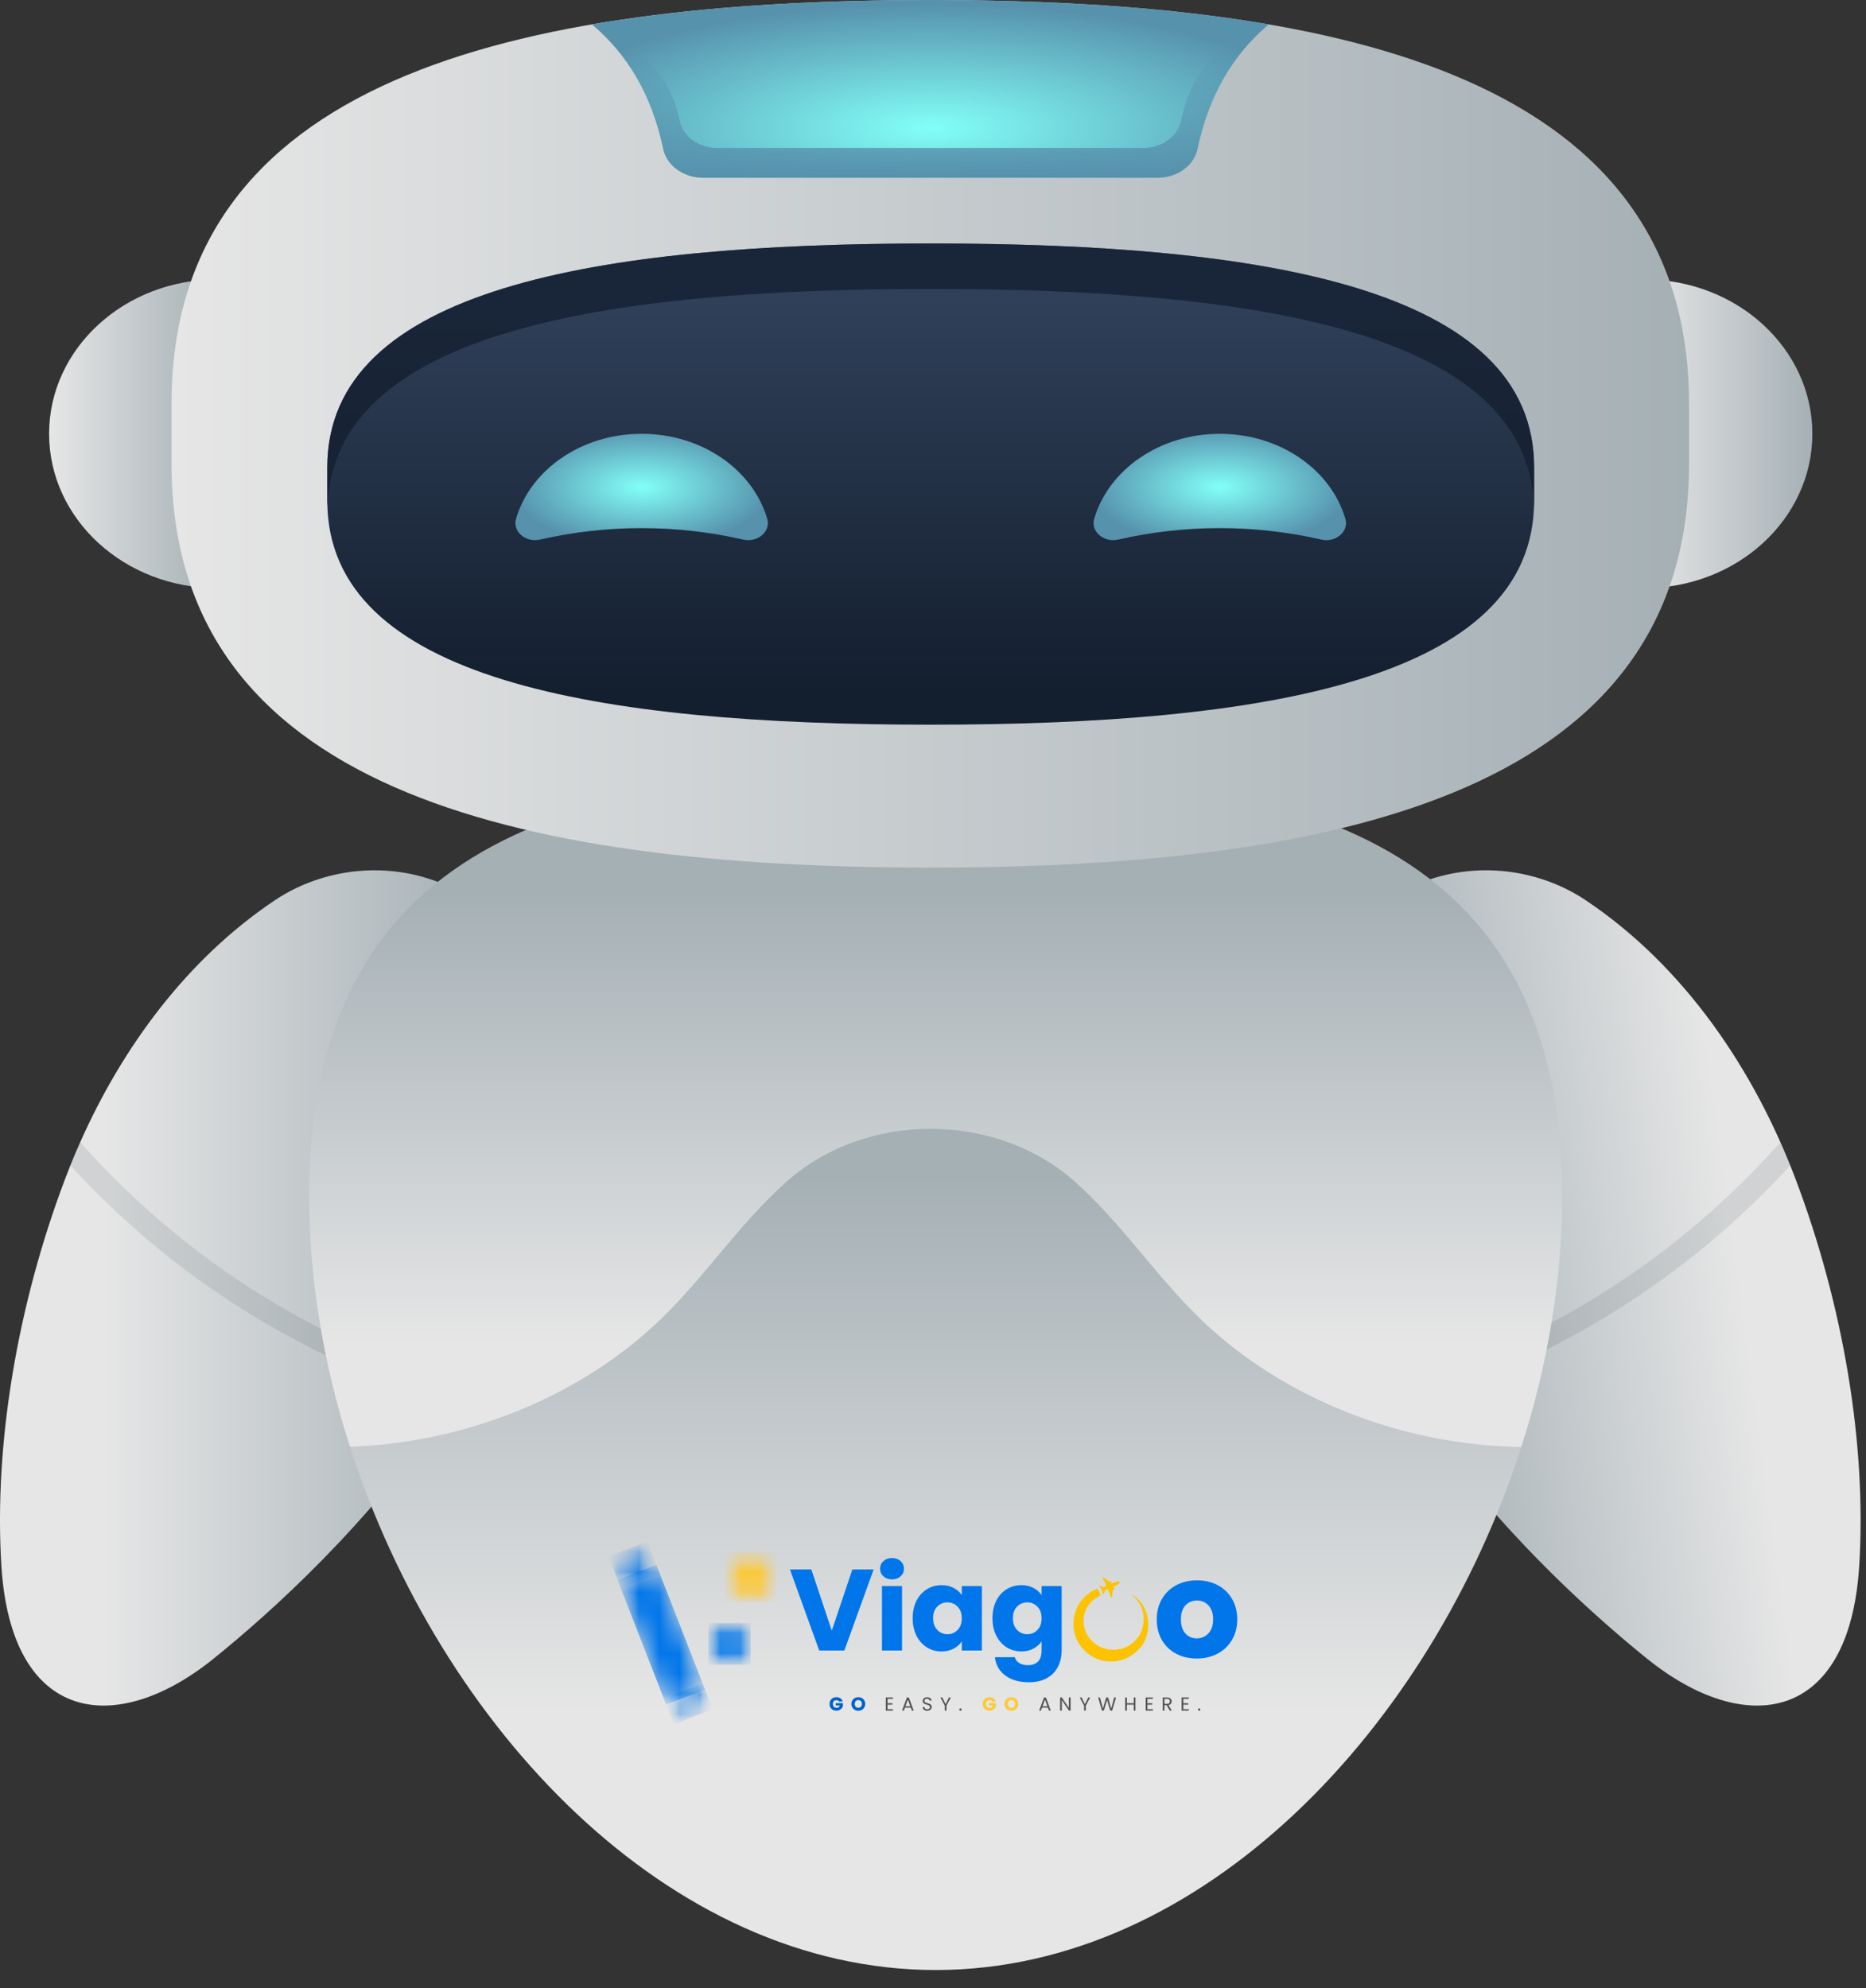 <svg width="92" height="98" viewBox="0 0 92 98" fill="none" xmlns="http://www.w3.org/2000/svg">
<rect x="0" y="0" width="92" height="98" fill="#333333" stroke="none"/>
<path d="M64.487 57.497C66.702 68.972 76.812 78.227 81.224 81.779C86.013 85.634 91.184 84.983 91.667 77.172C92.04 71.143 90.855 64.28 88.536 58.145C86.504 52.767 83.069 47.654 78.197 44.388C76.977 43.569 75.555 43.076 74.084 42.939C70.328 42.593 66.833 44.648 65.505 47.991C64.326 50.964 63.874 54.322 64.487 57.497Z" fill="url(#paint0_linear_1547_3357)"/>
<path d="M27.248 57.497C26.494 61.406 24.823 65.057 22.774 68.313C22.578 68.624 22.379 68.931 22.177 69.234C18.281 75.085 13.276 79.553 10.511 81.779C5.722 85.634 0.551 84.982 0.067 77.172C-0.305 71.143 0.88 64.28 3.198 58.145C3.285 57.914 3.375 57.683 3.468 57.453C3.622 57.069 3.784 56.686 3.954 56.306C6.037 51.618 9.225 47.28 13.537 44.388C14.757 43.569 16.179 43.076 17.65 42.939C21.407 42.593 24.901 44.648 26.228 47.991C27.409 50.964 27.861 54.322 27.248 57.497Z" fill="url(#paint1_linear_1547_3357)"/>
<path opacity="0.1" d="M22.772 68.313C22.577 68.624 22.378 68.93 22.175 69.234C14.793 66.905 8.532 62.964 3.468 57.452C3.622 57.069 3.783 56.685 3.953 56.306C6.765 59.463 9.975 62.122 13.532 64.237C16.363 65.92 19.453 67.282 22.772 68.313Z" fill="#131E2E"/>
<path opacity="0.1" d="M68.962 68.313C69.157 68.624 69.356 68.93 69.558 69.234C76.941 66.905 83.202 62.964 88.266 57.452C88.112 57.069 87.951 56.685 87.781 56.306C84.969 59.463 81.759 62.122 78.202 64.237C75.371 65.92 72.281 67.282 68.962 68.313Z" fill="#131E2E"/>
<path d="M77.019 58.98C77.019 63.078 76.306 67.281 75.005 71.33C59.608 83.12 35.502 82.705 17.253 71.318C15.954 67.273 15.243 63.074 15.243 58.98C15.243 40.926 29.072 37.963 46.131 37.963C63.189 37.963 77.019 40.926 77.019 58.98Z" fill="url(#paint2_linear_1547_3357)"/>
<path d="M75.006 71.329C70.575 85.114 59.319 97.112 46.133 97.112C32.943 97.112 21.683 85.107 17.255 71.317C17.927 71.292 18.6 71.241 19.268 71.161C24.334 70.557 29.128 68.351 32.561 65.045C34.789 62.9 36.443 60.331 38.764 58.264C38.783 58.246 38.802 58.23 38.821 58.213C42.709 54.788 49.064 54.788 52.952 58.213C52.971 58.23 52.99 58.246 53.009 58.264C55.33 60.331 56.984 62.9 59.212 65.045C62.645 68.352 67.439 70.557 72.505 71.161C73.335 71.26 74.17 71.316 75.006 71.329Z" fill="url(#paint3_linear_1547_3357)"/>
<g clip-path="url(#clip0_1547_3357)">
<mask id="mask0_1547_3357" style="mask-type:luminance" maskUnits="userSpaceOnUse" x="30" y="77" width="5" height="8">
<path d="M34.819 77.076H30.356V84.108H34.819V77.076Z" fill="white"/>
</mask>
<g mask="url(#mask0_1547_3357)">
<mask id="mask1_1547_3357" style="mask-type:luminance" maskUnits="userSpaceOnUse" x="30" y="77" width="5" height="8">
<path d="M32.364 77.146L30.44 77.87L32.839 84.017L34.763 83.293L32.364 77.146Z" fill="white"/>
</mask>
<g mask="url(#mask1_1547_3357)">
<path d="M30.44 77.87L32.364 77.146L34.764 83.295L32.84 84.019L30.44 77.87Z" fill="#0176EA"/>
</g>
</g>
<mask id="mask2_1547_3357" style="mask-type:luminance" maskUnits="userSpaceOnUse" x="34" y="80" width="4" height="3">
<path d="M37.01 80.013H34.925V82.062H37.01V80.013Z" fill="white"/>
</mask>
<g mask="url(#mask2_1547_3357)">
<mask id="mask3_1547_3357" style="mask-type:luminance" maskUnits="userSpaceOnUse" x="34" y="80" width="4" height="3">
<path d="M35.968 80.013C35.392 80.013 34.925 80.472 34.925 81.038C34.925 81.604 35.392 82.062 35.968 82.062C36.544 82.062 37.01 81.604 37.01 81.038C37.01 80.472 36.544 80.013 35.968 80.013Z" fill="white"/>
</mask>
<g mask="url(#mask3_1547_3357)">
<path d="M34.925 80.013H37.01V82.062H34.925V80.013Z" fill="#0176EA"/>
</g>
</g>
<mask id="mask4_1547_3357" style="mask-type:luminance" maskUnits="userSpaceOnUse" x="35" y="76" width="4" height="3">
<path d="M38.268 76.491H35.754V78.959H38.268V76.491Z" fill="white"/>
</mask>
<g mask="url(#mask4_1547_3357)">
<mask id="mask5_1547_3357" style="mask-type:luminance" maskUnits="userSpaceOnUse" x="35" y="76" width="4" height="3">
<path d="M37.01 76.491C36.316 76.491 35.754 77.044 35.754 77.725C35.754 78.407 36.316 78.959 37.01 78.959C37.704 78.959 38.267 78.407 38.267 77.725C38.267 77.043 37.704 76.491 37.01 76.491Z" fill="white"/>
</mask>
<g mask="url(#mask5_1547_3357)">
<path d="M35.754 76.491H38.268V78.959H35.754V76.491Z" fill="#FCC93A"/>
</g>
</g>
<mask id="mask6_1547_3357" style="mask-type:luminance" maskUnits="userSpaceOnUse" x="30" y="76" width="3" height="3">
<path d="M32.587 76.254H30.169V78.355H32.587V76.254Z" fill="white"/>
</mask>
<g mask="url(#mask6_1547_3357)">
<mask id="mask7_1547_3357" style="mask-type:luminance" maskUnits="userSpaceOnUse" x="29" y="76" width="4" height="3">
<path d="M31.918 76L30 76.718L30.603 78.273L32.521 77.556L31.918 76Z" fill="white"/>
</mask>
<g mask="url(#mask7_1547_3357)">
<mask id="mask8_1547_3357" style="mask-type:luminance" maskUnits="userSpaceOnUse" x="30" y="76" width="3" height="3">
<path d="M30.652 76.516C30.741 76.457 30.847 76.401 30.957 76.36C31.067 76.319 31.177 76.292 31.282 76.277C31.285 76.277 31.287 76.277 31.29 76.277C31.688 76.229 32.047 76.361 32.158 76.631L32.517 77.557L30.603 78.273L30.244 77.347C30.143 77.071 30.317 76.74 30.652 76.516Z" fill="white"/>
</mask>
<g mask="url(#mask8_1547_3357)">
<path d="M30 76.718L31.912 76.003L32.515 77.558L30.603 78.273L30 76.718Z" fill="#0176EA"/>
</g>
</g>
</g>
<mask id="mask9_1547_3357" style="mask-type:luminance" maskUnits="userSpaceOnUse" x="32" y="82" width="4" height="3">
<path d="M35.004 82.921H32.68V84.747H35.004V82.921Z" fill="white"/>
</mask>
<g mask="url(#mask9_1547_3357)">
<mask id="mask10_1547_3357" style="mask-type:luminance" maskUnits="userSpaceOnUse" x="32" y="82" width="4" height="3">
<path d="M34.639 82.986L32.72 83.737L33.233 85L35.151 84.249L34.639 82.986Z" fill="white"/>
</mask>
<g mask="url(#mask10_1547_3357)">
<mask id="mask11_1547_3357" style="mask-type:luminance" maskUnits="userSpaceOnUse" x="32" y="82" width="3" height="3">
<path d="M34.498 84.462C34.409 84.523 34.303 84.581 34.192 84.623C34.083 84.666 33.973 84.695 33.866 84.712C33.864 84.712 33.862 84.713 33.86 84.713C33.459 84.769 33.096 84.642 32.984 84.38L32.722 83.736L34.639 82.986L34.9 83.63C35.003 83.897 34.832 84.232 34.498 84.462Z" fill="white"/>
</mask>
<g mask="url(#mask11_1547_3357)">
<path d="M35.152 84.249L33.238 84.998L32.726 83.735L34.639 82.986L35.152 84.249Z" fill="#0176EA"/>
</g>
</g>
</g>
<path d="M54.098 78.314L54.092 78.32H54.079L54.073 78.326H54.066L54.06 78.333H54.054L54.047 78.339H54.034L54.028 78.345H54.022L54.015 78.351H54.009L54.003 78.357H53.997L53.99 78.364H53.984L53.978 78.37H53.971L53.965 78.376H53.959L53.953 78.382H53.946L53.94 78.388H53.934L53.928 78.394H53.921L53.915 78.4H53.909L53.903 78.407H53.896L53.883 78.42H53.877L53.87 78.426H53.864L53.858 78.432H53.852L53.838 78.445H53.832L53.826 78.451H53.819L53.806 78.464H53.8L53.787 78.477H53.78L53.774 78.483H53.768L53.755 78.496H53.748L53.735 78.509H53.729L53.709 78.529H53.703L53.684 78.548H53.677L53.658 78.567H53.651L53.632 78.586H53.626L53.593 78.618H53.587L53.534 78.67H53.528L53.43 78.766V78.772L53.377 78.823V78.829L53.352 78.855V78.861L53.325 78.888V78.894L53.306 78.913V78.919L53.286 78.938V78.944L53.273 78.957V78.963L53.26 78.977V78.983L53.24 79.002V79.008L53.227 79.021V79.027L53.221 79.033V79.04L53.207 79.052V79.059L53.201 79.065V79.071L53.188 79.084V79.09L53.181 79.096V79.103L53.168 79.115V79.122L53.162 79.128V79.134L53.156 79.14V79.146L53.149 79.153V79.159L53.143 79.165V79.171L53.137 79.177V79.183L53.13 79.189V79.196L53.124 79.202V79.208L53.118 79.214V79.22L53.112 79.227V79.233L53.105 79.239V79.245L53.099 79.251V79.257L53.093 79.263V79.27L53.087 79.276V79.289L53.08 79.295V79.301L53.074 79.307V79.313L53.068 79.32V79.333L53.062 79.339V79.345L53.055 79.351V79.364L53.049 79.37V79.376L53.043 79.383V79.396L53.036 79.402V79.415L53.03 79.421V79.434L53.024 79.44V79.453L53.018 79.459V79.472L53.011 79.478V79.492L53.005 79.498V79.517L52.999 79.523V79.536L52.992 79.542V79.561L52.986 79.567V79.587L52.98 79.593V79.612L52.974 79.618V79.644L52.967 79.65V79.676L52.961 79.682V79.708L52.955 79.714V79.746L52.949 79.752V79.791L52.942 79.797V79.842L52.936 79.848V79.913L52.93 79.919V80.201L52.936 80.207V80.271L52.942 80.277V80.322L52.949 80.328V80.361L52.955 80.367V80.399L52.961 80.405V80.437L52.967 80.444V80.463L52.974 80.469V80.488L52.98 80.494V80.513L52.986 80.519V80.539L52.992 80.545V80.564L52.999 80.57V80.582L53.005 80.589V80.608L53.011 80.614V80.627L53.018 80.633V80.646L53.024 80.652V80.665L53.03 80.672V80.685L53.036 80.691V80.697L53.043 80.703V80.716L53.049 80.722V80.735L53.055 80.741V80.748L53.062 80.754V80.76L53.068 80.766V80.779L53.074 80.785V80.791L53.08 80.798V80.804L53.087 80.81V80.823L53.093 80.829V80.835L53.099 80.841V80.848L53.105 80.854V80.86L53.112 80.866V80.872L53.118 80.878V80.885L53.124 80.891V80.897L53.13 80.903V80.909L53.137 80.915V80.921L53.143 80.928V80.934L53.156 80.947V80.953L53.163 80.959V80.965L53.169 80.972V80.978L53.182 80.991V80.997L53.188 81.003V81.009L53.202 81.022V81.028L53.208 81.034V81.041L53.221 81.054V81.06L53.234 81.073V81.079L53.248 81.092V81.098L53.261 81.111V81.117L53.274 81.13V81.137L53.294 81.156V81.162L53.313 81.181V81.187L53.34 81.213V81.219L53.366 81.245V81.251L53.405 81.289V81.296L53.556 81.443H53.562L53.608 81.489H53.614L53.641 81.514H53.647L53.674 81.54H53.68L53.7 81.559H53.706L53.719 81.572H53.725L53.745 81.591H53.751L53.764 81.604H53.771L53.784 81.617H53.79L53.803 81.63H53.81L53.816 81.637H53.822L53.836 81.65H53.842L53.848 81.656H53.854L53.868 81.669H53.874L53.88 81.675H53.886L53.893 81.681H53.899L53.912 81.694H53.919L53.925 81.7H53.931L53.937 81.706H53.944L53.95 81.713H53.956L53.962 81.719H53.969L53.975 81.725H53.981L53.987 81.731H53.994L54 81.737H54.013L54.02 81.743H54.026L54.032 81.75H54.038L54.045 81.756H54.051L54.057 81.762H54.071L54.077 81.768H54.083L54.089 81.774H54.103L54.109 81.78H54.115L54.121 81.787H54.135L54.141 81.793H54.154L54.16 81.799H54.167L54.173 81.805H54.186L54.193 81.811H54.206L54.212 81.817H54.225L54.232 81.823H54.245L54.251 81.83H54.271L54.277 81.836H54.29L54.297 81.842H54.316L54.322 81.848H54.342L54.348 81.854H54.368L54.374 81.861H54.4L54.407 81.867H54.433L54.439 81.873H54.472L54.478 81.879H54.511L54.517 81.885H54.563L54.57 81.891H54.628L54.635 81.897H54.929L54.935 81.891H54.994L55 81.885H55.039L55.045 81.879H55.078L55.084 81.873H55.117L55.123 81.867H55.143L55.149 81.861H55.176L55.182 81.854H55.202L55.208 81.848H55.227L55.234 81.842H55.253L55.26 81.836H55.272L55.278 81.83H55.298L55.304 81.823H55.317L55.324 81.817H55.337L55.343 81.811H55.356L55.363 81.805H55.376L55.382 81.799H55.389L55.395 81.793H55.408L55.414 81.787H55.428L55.434 81.78H55.44L55.446 81.774H55.46L55.466 81.768H55.472L55.478 81.762H55.492L55.498 81.756H55.504L55.511 81.75H55.522L55.529 81.743H55.535L55.541 81.737H55.547L55.554 81.731H55.567L55.573 81.725H55.58L55.586 81.719H55.592L55.598 81.713H55.605L55.611 81.706H55.617L55.623 81.7H55.63L55.643 81.687H55.649L55.656 81.681H55.662L55.668 81.675H55.674L55.681 81.669H55.687L55.7 81.656H55.706L55.713 81.65H55.719L55.732 81.637H55.739L55.752 81.624H55.758L55.764 81.617H55.771L55.784 81.604H55.79L55.803 81.591H55.81L55.829 81.572H55.836L55.849 81.559H55.855L55.874 81.54H55.881L55.907 81.514H55.913L55.946 81.483H55.952L55.991 81.444H55.997L56.135 81.309V81.303L56.174 81.265V81.258L56.206 81.226V81.22L56.226 81.201V81.226L56.245 81.207V81.2L56.265 81.181V81.175L56.278 81.162V81.156L56.291 81.143V81.137L56.305 81.124V81.117L56.318 81.104V81.098L56.331 81.085V81.079L56.338 81.073V81.067L56.351 81.054V81.048L56.357 81.041V81.035L56.37 81.022V81.016L56.377 81.01V81.004L56.383 80.998V80.991L56.389 80.985V80.979L56.395 80.973V80.967L56.409 80.954V80.948L56.415 80.941V80.935L56.421 80.929V80.917L56.428 80.911V80.905L56.434 80.899V80.886L56.44 80.88V80.874L56.446 80.867V80.861L56.453 80.855V80.849L56.459 80.843V80.837L56.465 80.831V80.817L56.471 80.811V80.805L56.478 80.799V80.786L56.484 80.78V80.774L56.49 80.767V80.754L56.497 80.748V80.742L56.503 80.736V80.719L56.509 80.713V80.7L56.515 80.694V80.68L56.522 80.674V80.661L56.528 80.655V80.642L56.534 80.636V80.623L56.541 80.617V80.598L56.547 80.591V80.578L56.553 80.572V80.553L56.559 80.547V80.528L56.566 80.522V80.496L56.572 80.489V80.463L56.578 80.457V80.431L56.584 80.425V80.393L56.591 80.387V80.355L56.597 80.348V80.303L56.603 80.297V80.239L56.609 80.233V79.957L56.603 79.951V79.887L56.597 79.88V79.835L56.591 79.829V79.797L56.584 79.791V79.759L56.578 79.752V79.726L56.572 79.72V79.694L56.566 79.688V79.669L56.559 79.663V79.644L56.553 79.637V79.616L56.547 79.61V79.591L56.541 79.585V79.566L56.534 79.559V79.546L56.528 79.54V79.527L56.522 79.521V79.507L56.515 79.5V79.487L56.509 79.481V79.468L56.503 79.462V79.449L56.497 79.443V79.437L56.49 79.431V79.418L56.484 79.411V79.404L56.478 79.398V79.385L56.471 79.379V79.372L56.465 79.366V79.36L56.459 79.354V79.341L56.453 79.335V79.329L56.446 79.323V79.315L56.44 79.309V79.302L56.434 79.296V79.29L56.428 79.284V79.278L56.421 79.272V79.266L56.415 79.259V79.253L56.409 79.247V79.241L56.402 79.235V79.228L56.396 79.222V79.212L56.383 79.199V79.193L56.377 79.187V79.181L56.37 79.174V79.168L56.357 79.155V79.149L56.344 79.136V79.13L56.338 79.124V79.118L56.324 79.105V79.098L56.311 79.085V79.079L56.298 79.066V79.06L56.278 79.041V79.035L56.265 79.022V79.016L56.239 78.99V78.983L56.219 78.964V78.958L56.193 78.932V78.926L56.147 78.881V78.874L56.036 78.766H56.03L55.984 78.721H55.978L55.951 78.695H55.945L55.919 78.669H55.912L55.893 78.65H55.886L55.88 78.644H55.861V78.65L55.854 78.656V78.669L55.881 78.695H55.887L55.978 78.785V78.791L56.025 78.836V78.842L56.051 78.868V78.874L56.078 78.9V78.907L56.097 78.926V78.932L56.11 78.945V78.951L56.13 78.97V78.977L56.143 78.99V78.996L56.156 79.009V79.015L56.163 79.021V79.027L56.176 79.04V79.046L56.182 79.052V79.058L56.195 79.071V79.077L56.202 79.083V79.09L56.208 79.096V79.102L56.214 79.108V79.114L56.22 79.12V79.126L56.234 79.139V79.146L56.24 79.152V79.158L56.246 79.164V79.177L56.252 79.183V79.189L56.259 79.196V79.202L56.265 79.208V79.214L56.271 79.22V79.233L56.278 79.24V79.246L56.284 79.252V79.265L56.29 79.271V79.277L56.296 79.283V79.296L56.303 79.302V79.316L56.309 79.322V79.335L56.315 79.341V79.353L56.322 79.359V79.372L56.328 79.379V79.398L56.334 79.404V79.423L56.34 79.429V79.448L56.347 79.454V79.474L56.353 79.48V79.506L56.359 79.512V79.538L56.365 79.544V79.576L56.372 79.583V79.628L56.378 79.634V79.692L56.384 79.698V79.922L56.378 79.928V79.992L56.372 79.998V80.037L56.365 80.043V80.081L56.359 80.087V80.113L56.353 80.12V80.146L56.347 80.152V80.171L56.34 80.177V80.196L56.334 80.202V80.222L56.328 80.228V80.247L56.322 80.253V80.266L56.315 80.272V80.285L56.309 80.291V80.315L56.303 80.321V80.334L56.296 80.34V80.353L56.29 80.359V80.372L56.284 80.378V80.385L56.278 80.391V80.404L56.271 80.41V80.416L56.265 80.422V80.428L56.259 80.435V80.448L56.252 80.454V80.46L56.246 80.466V80.472L56.24 80.478V80.485L56.234 80.491V80.497L56.227 80.503V80.509V80.52V80.526L56.221 80.532V80.539L56.215 80.545V80.551L56.209 80.557V80.563L56.195 80.576V80.582L56.189 80.589V80.595L56.176 80.607V80.613L56.169 80.62V80.626L56.156 80.639V80.645L56.143 80.658V80.664L56.13 80.677V80.683L56.117 80.696V80.702L56.097 80.722V80.728L56.078 80.747V80.753L56.051 80.779V80.785L56.012 80.824V80.83L55.895 80.945H55.889L55.849 80.983H55.843L55.817 81.009H55.81L55.784 81.035H55.778L55.764 81.048H55.758L55.739 81.067H55.732L55.719 81.08H55.713L55.7 81.093H55.693L55.68 81.106H55.674L55.667 81.113H55.661L55.648 81.126H55.642L55.635 81.132H55.629L55.623 81.138H55.617L55.603 81.151H55.597L55.591 81.157H55.584L55.578 81.163H55.572L55.566 81.169H55.559L55.553 81.176H55.547L55.541 81.182H55.534L55.522 81.193H55.516L55.51 81.2H55.504L55.497 81.206H55.484L55.478 81.212H55.471L55.465 81.218H55.459L55.453 81.224H55.439L55.433 81.23H55.42L55.414 81.237H55.407L55.401 81.243H55.388L55.382 81.249H55.368L55.362 81.255H55.349L55.343 81.261H55.329L55.323 81.267H55.303L55.297 81.274H55.284L55.278 81.28H55.258L55.252 81.286H55.232L55.226 81.292H55.2L55.193 81.298H55.167L55.16 81.304H55.128L55.121 81.311H55.082L55.076 81.317H55.017L55.011 81.323H54.776L54.77 81.317H54.718L54.711 81.311H54.672L54.666 81.304H54.634L54.628 81.298H54.601L54.595 81.292H54.568L54.562 81.286H54.543L54.536 81.28H54.517L54.511 81.274H54.491L54.485 81.267H54.471L54.465 81.261H54.446L54.439 81.255H54.426L54.42 81.249H54.407L54.4 81.243H54.394L54.388 81.237H54.375L54.368 81.23H54.355L54.349 81.224H54.343L54.336 81.218H54.323L54.317 81.212H54.31L54.304 81.206H54.298L54.292 81.2H54.278L54.272 81.193H54.266L54.26 81.187H54.253L54.247 81.181H54.241L54.234 81.175H54.228L54.222 81.169H54.216L54.209 81.163H54.203L54.197 81.156H54.191L54.184 81.15H54.178L54.165 81.137H54.158L54.152 81.131H54.146L54.133 81.118H54.126L54.12 81.112H54.114L54.1 81.099H54.094L54.081 81.086H54.075L54.062 81.073H54.055L54.042 81.06H54.036L54.016 81.041H54.01L53.99 81.022H53.984L53.958 80.996H53.951L53.912 80.957H53.906L53.775 80.829V80.822L53.736 80.783V80.777L53.709 80.751V80.745L53.69 80.726V80.719L53.677 80.706V80.7L53.664 80.687V80.68L53.651 80.668V80.661L53.638 80.648V80.642L53.624 80.629V80.623L53.618 80.617V80.611L53.605 80.598V80.592L53.598 80.586V80.58L53.592 80.574V80.567L53.579 80.554V80.548L53.573 80.542V80.536L53.566 80.53V80.52L53.56 80.514V80.508L53.554 80.502V80.496L53.547 80.489V80.476L53.541 80.47V80.464L53.535 80.458V80.452L53.529 80.446V80.433L53.522 80.426V80.418L53.516 80.411V80.405L53.51 80.399V80.386L53.504 80.38V80.367L53.497 80.361V80.348L53.491 80.341V80.328L53.485 80.322V80.309L53.478 80.303V80.29L53.472 80.284V80.265L53.466 80.259V80.239L53.46 80.233V80.214L53.453 80.208V80.182L53.447 80.176V80.15L53.441 80.144V80.111L53.435 80.105V80.067L53.428 80.061V80.003L53.422 79.997V79.815L53.428 79.809V79.744L53.435 79.738V79.7L53.441 79.694V79.661L53.447 79.655V79.629L53.453 79.623V79.604L53.46 79.598V79.579L53.466 79.572V79.553L53.472 79.547V79.528L53.478 79.522V79.507L53.485 79.5V79.487L53.491 79.481V79.468L53.497 79.462V79.449L53.504 79.443V79.43L53.51 79.424V79.418L53.516 79.411V79.398L53.522 79.392V79.386L53.529 79.38V79.367L53.535 79.361V79.355L53.541 79.348V79.342L53.547 79.336V79.33L53.554 79.324V79.315L53.56 79.309V79.302L53.566 79.296V79.29L53.573 79.284V79.278L53.579 79.272V79.266L53.585 79.259V79.253L53.592 79.247V79.241L53.598 79.235V79.228L53.611 79.216V79.205L53.617 79.199V79.193L53.63 79.18V79.174L53.644 79.161V79.155L53.657 79.141V79.135L53.67 79.122V79.116L53.69 79.097V79.091L53.709 79.072V79.066L53.736 79.04V79.033L53.782 78.988V78.982L53.867 78.898H53.873L53.919 78.853H53.925L53.945 78.834H53.951L53.978 78.808H53.984L53.997 78.795H54.004L54.016 78.782H54.022L54.036 78.769H54.042L54.055 78.756H54.062L54.075 78.743H54.081L54.087 78.737H54.093L54.107 78.724H54.113L54.119 78.718H54.126L54.132 78.711H54.138L54.144 78.705H54.151L54.157 78.699H54.163L54.169 78.693H54.176L54.182 78.687H54.188L54.195 78.681H54.201L54.207 78.674H54.214L54.22 78.668H54.226L54.232 78.662H54.246L54.252 78.656H54.258L54.264 78.65H54.271L54.264 78.644V78.631L54.258 78.624V78.611L54.243 78.603V78.59L54.236 78.583V78.57L54.23 78.564V78.558L54.224 78.552V78.539L54.218 78.533V78.526L54.211 78.52V78.514L54.205 78.508V78.495L54.199 78.489V78.483L54.193 78.477V78.47L54.186 78.464V78.458L54.18 78.452V78.439L54.174 78.433V78.427L54.167 78.42V78.414L54.161 78.408V78.402L54.148 78.389V78.383L54.142 78.376V78.37L54.135 78.364V78.358L54.129 78.352V78.346L54.116 78.333V78.326L54.11 78.32H54.098V78.314Z" fill="#FDC300"/>
<path d="M54.386 77.762L54.379 77.768H54.373L54.367 77.775V77.781L54.361 77.787V77.813L54.374 77.826V77.832L54.38 77.838V77.844L54.386 77.851V77.857L54.4 77.87V77.876L54.406 77.882V77.888L54.412 77.894V77.901L54.425 77.914V77.92L54.432 77.926V77.932L54.438 77.938V77.944L54.451 77.957V77.964L54.458 77.97V77.976L54.464 77.982V77.988L54.47 77.994V78.001L54.483 78.014V78.02L54.49 78.026V78.032L54.496 78.038V78.044L54.509 78.057V78.064L54.515 78.07L54.496 78.089V78.095L54.49 78.101V78.107L54.503 78.12H54.549L54.555 78.127V78.133L54.561 78.139V78.145L54.568 78.151L54.548 78.17H54.542L54.536 78.177H54.529L54.523 78.183H54.517L54.511 78.189H54.504L54.498 78.195H54.492L54.485 78.201H54.479L54.466 78.214H54.46L54.453 78.22H54.447L54.441 78.227H54.434L54.428 78.233H54.422L54.416 78.239H54.409L54.403 78.233H54.397L54.391 78.227H54.377L54.371 78.22H54.365L54.358 78.214H54.345L54.339 78.208H54.333L54.326 78.202H54.314L54.308 78.196H54.301L54.295 78.19H54.282L54.276 78.183H54.223L54.21 78.196V78.203L54.216 78.209V78.215L54.23 78.228V78.234L54.243 78.247V78.253L54.249 78.259V78.266L54.262 78.279V78.285L54.269 78.291V78.297L54.282 78.31V78.316L54.295 78.329V78.335L54.301 78.342V78.348L54.315 78.361V78.367L54.327 78.38V78.386L54.333 78.392V78.405L54.34 78.411V78.443L54.346 78.449V78.475L54.352 78.481V78.507L54.358 78.513V78.526L54.365 78.533V78.546L54.371 78.552V78.558L54.377 78.564V78.57H54.384L54.39 78.576H54.403L54.423 78.557V78.551L54.429 78.545V78.539L54.435 78.533V78.52L54.441 78.513V78.501L54.448 78.494V78.481L54.454 78.475V78.462L54.46 78.456V78.443L54.467 78.437V78.424L54.473 78.418V78.398L54.486 78.386H54.492L54.499 78.38H54.505L54.511 78.374H54.525L54.531 78.368H54.537L54.543 78.362H54.556L54.563 78.355H54.569L54.575 78.349H54.589L54.595 78.343H54.601L54.607 78.337H54.621L54.627 78.331H54.633L54.639 78.325H54.646L54.659 78.338V78.357L54.665 78.363V78.382L54.652 78.395H54.646L54.62 78.42V78.433L54.633 78.446H54.665L54.672 78.44H54.678L54.684 78.446V78.453L54.69 78.459V78.478L54.697 78.484V78.497L54.703 78.503V78.522L54.709 78.529V78.548L54.715 78.554V78.567L54.722 78.573V78.603L54.728 78.609V78.628L54.734 78.634V78.653L54.741 78.659V78.672L54.747 78.679V78.698L54.753 78.704V78.723L54.76 78.729V78.735L54.766 78.742H54.805L54.811 78.735H54.817L54.831 78.722V78.678L54.837 78.672V78.626L54.843 78.62V78.575L54.849 78.569V78.524L54.856 78.518V78.472L54.862 78.466V78.421L54.868 78.415V78.377L54.888 78.357H54.901L54.907 78.351H54.914L54.92 78.345H54.926L54.952 78.319V78.313L54.958 78.307V78.301L54.952 78.295V78.289H54.946L54.939 78.283H54.9L54.894 78.289H54.888L54.882 78.283V78.27L54.888 78.264V78.231L54.901 78.218H54.907L54.92 78.205H54.927L54.933 78.199H54.939L54.946 78.193H54.952L54.958 78.187H54.965L54.978 78.174H54.984L54.99 78.168H54.997L55.003 78.162H55.009L55.015 78.155H55.022L55.028 78.149H55.034L55.047 78.136H55.054L55.06 78.13H55.066L55.073 78.124H55.079L55.085 78.118H55.091L55.098 78.112H55.104L55.117 78.099H55.123L55.143 78.08H55.149L55.195 78.035V78.029L55.202 78.022V78.016L55.208 78.01V77.984L55.202 77.978V77.972L55.195 77.966H55.189L55.183 77.96H55.176L55.17 77.953H55.105L55.098 77.96H55.072L55.066 77.966H55.052L55.046 77.972H55.04L55.033 77.978H55.02L55.014 77.984H55.001L54.995 77.99H54.988L54.982 77.996H54.969L54.962 78.003H54.956L54.95 78.009H54.937L54.93 78.015H54.924L54.918 78.021H54.904L54.898 78.027H54.892L54.886 78.033H54.879L54.873 78.04H54.86L54.854 78.046H54.847L54.841 78.052H54.828L54.822 78.058H54.815L54.809 78.064H54.803L54.764 78.026L54.77 78.02H54.776L54.782 78.014H54.789L54.802 78.001V77.993L54.808 77.987L54.802 77.981V77.968L54.796 77.962V77.955L54.789 77.949H54.783L54.777 77.943H54.75L54.744 77.949H54.738L54.732 77.955H54.725L54.719 77.962H54.713L54.7 77.975H54.693L54.667 77.948H54.66L54.641 77.929H54.635L54.609 77.903H54.603L54.576 77.877H54.57L54.543 77.851H54.537L54.511 77.825H54.504L54.485 77.806H54.478L54.452 77.781H54.446L54.432 77.768H54.426L54.42 77.761H54.386V77.762Z" fill="#FDC300"/>
<path d="M41.368 83.877C41.356 83.855 41.339 83.839 41.317 83.827C41.294 83.816 41.268 83.81 41.236 83.81C41.184 83.81 41.142 83.827 41.11 83.861C41.079 83.895 41.063 83.939 41.063 83.996C41.063 84.057 41.08 84.104 41.113 84.138C41.146 84.172 41.191 84.188 41.25 84.188C41.289 84.188 41.323 84.178 41.35 84.158C41.378 84.138 41.398 84.109 41.411 84.072H41.206V83.955H41.558V84.103C41.546 84.142 41.526 84.179 41.497 84.213C41.468 84.248 41.432 84.276 41.388 84.296C41.343 84.317 41.294 84.328 41.238 84.328C41.172 84.328 41.113 84.314 41.062 84.287C41.011 84.258 40.971 84.219 40.941 84.168C40.913 84.118 40.9 84.061 40.9 83.996C40.9 83.932 40.914 83.875 40.941 83.824C40.971 83.773 41.01 83.734 41.061 83.706C41.112 83.677 41.17 83.663 41.236 83.663C41.316 83.663 41.382 83.683 41.437 83.72C41.492 83.759 41.529 83.811 41.546 83.877H41.368Z" fill="#0062C9"/>
<path d="M42.318 84.331C42.255 84.331 42.197 84.316 42.145 84.288C42.093 84.259 42.052 84.22 42.022 84.168C41.992 84.117 41.976 84.059 41.976 83.996C41.976 83.932 41.991 83.875 42.022 83.824C42.052 83.773 42.093 83.733 42.145 83.705C42.197 83.676 42.255 83.662 42.318 83.662C42.38 83.662 42.437 83.677 42.49 83.705C42.542 83.733 42.583 83.773 42.613 83.824C42.643 83.875 42.658 83.932 42.658 83.996C42.658 84.059 42.643 84.117 42.612 84.168C42.582 84.22 42.541 84.259 42.488 84.288C42.437 84.316 42.38 84.331 42.318 84.331ZM42.318 84.185C42.371 84.185 42.414 84.168 42.446 84.134C42.478 84.099 42.494 84.052 42.494 83.996C42.494 83.938 42.478 83.891 42.446 83.857C42.413 83.823 42.371 83.806 42.318 83.806C42.264 83.806 42.22 83.823 42.189 83.857C42.158 83.891 42.142 83.938 42.142 83.996C42.142 84.052 42.158 84.099 42.189 84.134C42.221 84.168 42.264 84.185 42.318 84.185Z" fill="#0062C9"/>
<path d="M43.76 83.744V83.961H44V84.031H43.76V84.254H44.028V84.324H43.673V83.674H44.028V83.744H43.76Z" fill="#545454"/>
<path d="M44.904 84.179H44.617L44.563 84.323H44.473L44.712 83.678H44.811L45.049 84.323H44.958L44.904 84.179ZM44.88 84.111L44.761 83.783L44.641 84.111H44.88Z" fill="#545454"/>
<path d="M45.716 84.331C45.673 84.331 45.633 84.323 45.598 84.308C45.564 84.293 45.538 84.272 45.518 84.245C45.499 84.218 45.488 84.186 45.487 84.15H45.579C45.582 84.181 45.596 84.207 45.618 84.227C45.64 84.247 45.672 84.257 45.716 84.257C45.757 84.257 45.789 84.247 45.813 84.227C45.837 84.207 45.849 84.181 45.849 84.15C45.849 84.126 45.843 84.106 45.828 84.09C45.814 84.074 45.797 84.062 45.776 84.055C45.755 84.046 45.727 84.037 45.691 84.027C45.648 84.017 45.613 84.006 45.587 83.994C45.56 83.983 45.538 83.966 45.52 83.942C45.501 83.918 45.492 83.886 45.492 83.846C45.492 83.809 45.501 83.778 45.52 83.751C45.538 83.724 45.564 83.703 45.596 83.688C45.629 83.673 45.667 83.665 45.709 83.665C45.771 83.665 45.822 83.681 45.862 83.711C45.902 83.742 45.924 83.782 45.929 83.831H45.835C45.832 83.807 45.818 83.785 45.794 83.767C45.771 83.748 45.741 83.738 45.703 83.738C45.666 83.738 45.636 83.748 45.613 83.766C45.591 83.784 45.58 83.809 45.58 83.842C45.58 83.865 45.586 83.884 45.6 83.899C45.613 83.914 45.63 83.926 45.651 83.933C45.671 83.941 45.699 83.95 45.735 83.959C45.778 83.972 45.813 83.983 45.84 83.995C45.866 84.007 45.889 84.024 45.908 84.048C45.928 84.072 45.937 84.104 45.937 84.145C45.937 84.176 45.929 84.207 45.911 84.235C45.893 84.263 45.868 84.285 45.834 84.303C45.801 84.322 45.762 84.331 45.716 84.331Z" fill="#545454"/>
<path d="M46.88 83.676L46.665 84.08V84.324H46.58V84.08L46.363 83.676H46.459L46.622 84.004L46.786 83.676H46.88Z" fill="#545454"/>
<path d="M47.354 84.329C47.337 84.329 47.323 84.324 47.312 84.312C47.301 84.3 47.296 84.287 47.296 84.271C47.296 84.256 47.301 84.242 47.312 84.231C47.324 84.22 47.337 84.214 47.354 84.214C47.369 84.214 47.382 84.22 47.393 84.231C47.405 84.243 47.41 84.256 47.41 84.271C47.41 84.287 47.405 84.301 47.393 84.312C47.382 84.324 47.369 84.329 47.354 84.329Z" fill="#545454"/>
<path d="M48.916 83.877C48.904 83.855 48.887 83.839 48.865 83.827C48.842 83.816 48.816 83.81 48.785 83.81C48.732 83.81 48.69 83.827 48.658 83.861C48.627 83.895 48.612 83.939 48.612 83.996C48.612 84.057 48.628 84.104 48.661 84.138C48.694 84.172 48.739 84.188 48.798 84.188C48.838 84.188 48.871 84.178 48.898 84.158C48.926 84.138 48.946 84.109 48.96 84.072H48.755V83.955H49.106V84.103C49.094 84.142 49.074 84.179 49.045 84.213C49.016 84.248 48.98 84.276 48.936 84.296C48.891 84.317 48.842 84.328 48.786 84.328C48.72 84.328 48.661 84.314 48.61 84.287C48.559 84.258 48.519 84.219 48.49 84.168C48.461 84.118 48.448 84.061 48.448 83.996C48.448 83.932 48.462 83.875 48.49 83.824C48.519 83.773 48.558 83.734 48.609 83.706C48.66 83.677 48.718 83.663 48.785 83.663C48.864 83.663 48.93 83.683 48.985 83.72C49.041 83.759 49.077 83.811 49.094 83.877H48.916Z" fill="#FCCA39"/>
<path d="M49.866 84.331C49.803 84.331 49.745 84.316 49.693 84.288C49.642 84.259 49.6 84.22 49.57 84.168C49.54 84.117 49.524 84.059 49.524 83.996C49.524 83.932 49.539 83.875 49.57 83.824C49.6 83.773 49.642 83.733 49.693 83.705C49.745 83.676 49.803 83.662 49.866 83.662C49.928 83.662 49.985 83.677 50.038 83.705C50.09 83.733 50.131 83.773 50.161 83.824C50.191 83.875 50.206 83.932 50.206 83.996C50.206 84.059 50.191 84.117 50.16 84.168C50.13 84.22 50.089 84.259 50.036 84.288C49.985 84.316 49.928 84.331 49.866 84.331ZM49.866 84.185C49.919 84.185 49.962 84.168 49.994 84.134C50.026 84.099 50.042 84.052 50.042 83.996C50.042 83.938 50.026 83.891 49.994 83.857C49.962 83.823 49.919 83.806 49.866 83.806C49.812 83.806 49.769 83.823 49.737 83.857C49.706 83.891 49.69 83.938 49.69 83.996C49.69 84.052 49.706 84.099 49.737 84.134C49.769 84.168 49.812 84.185 49.866 84.185Z" fill="#FCCA39"/>
<path d="M51.663 84.179H51.376L51.322 84.323H51.232L51.471 83.678H51.57L51.808 84.323H51.717L51.663 84.179ZM51.639 84.111L51.52 83.783L51.401 84.111H51.639Z" fill="#545454"/>
<path d="M52.785 84.324H52.699L52.353 83.807V84.324H52.266V83.674H52.353L52.699 84.189V83.674H52.785V84.324Z" fill="#545454"/>
<path d="M53.749 83.676L53.535 84.08V84.324H53.448V84.08L53.232 83.676H53.328L53.491 84.004L53.654 83.676H53.749Z" fill="#545454"/>
<path d="M55.025 83.676L54.834 84.324H54.736L54.584 83.802L54.424 84.324L54.328 84.325L54.143 83.676H54.234L54.378 84.225L54.538 83.676H54.634L54.787 84.224L54.93 83.676H55.025Z" fill="#545454"/>
<path d="M55.983 83.676V84.324H55.897V84.03H55.562V84.324H55.475V83.676H55.562V83.96H55.897V83.676H55.983Z" fill="#545454"/>
<path d="M56.572 83.744V83.961H56.812V84.031H56.572V84.254H56.84V84.324H56.485V83.674H56.84V83.744H56.572Z" fill="#545454"/>
<path d="M57.673 84.324L57.516 84.058H57.413V84.324H57.325V83.676H57.539C57.588 83.676 57.63 83.684 57.664 83.702C57.699 83.718 57.725 83.74 57.742 83.769C57.759 83.798 57.768 83.83 57.768 83.866C57.768 83.911 57.755 83.95 57.729 83.985C57.703 84.019 57.663 84.041 57.61 84.053L57.777 84.324H57.673V84.324ZM57.413 83.991H57.539C57.586 83.991 57.62 83.979 57.643 83.957C57.666 83.934 57.678 83.903 57.678 83.865C57.678 83.828 57.666 83.798 57.643 83.777C57.621 83.755 57.586 83.744 57.539 83.744H57.413V83.991Z" fill="#545454"/>
<path d="M58.344 83.744V83.961H58.584V84.031H58.344V84.254H58.612V84.324H58.257V83.674H58.612V83.744H58.344Z" fill="#545454"/>
<path d="M59.125 84.329C59.108 84.329 59.094 84.324 59.083 84.312C59.072 84.3 59.067 84.287 59.067 84.271C59.067 84.256 59.072 84.242 59.083 84.231C59.095 84.22 59.108 84.214 59.125 84.214C59.14 84.214 59.154 84.22 59.164 84.231C59.176 84.243 59.181 84.256 59.181 84.271C59.181 84.287 59.176 84.301 59.164 84.312C59.153 84.324 59.14 84.329 59.125 84.329Z" fill="#545454"/>
<path d="M43.073 77.367L41.63 81.362H40.39L38.947 77.367H40.002L41.01 80.383L42.024 77.367H43.073Z" fill="#0176EA"/>
<path d="M43.982 77.856C43.809 77.856 43.667 77.806 43.557 77.705C43.447 77.604 43.391 77.48 43.391 77.332C43.391 77.18 43.446 77.054 43.557 76.954C43.667 76.854 43.809 76.803 43.982 76.803C44.152 76.803 44.292 76.854 44.402 76.954C44.512 77.054 44.568 77.18 44.568 77.332C44.568 77.48 44.513 77.604 44.402 77.705C44.292 77.806 44.152 77.856 43.982 77.856ZM44.474 78.186V81.362H43.484V78.186H44.474Z" fill="#0176EA"/>
<path d="M44.997 79.769C44.997 79.442 45.06 79.156 45.185 78.91C45.31 78.662 45.482 78.473 45.697 78.341C45.914 78.208 46.155 78.141 46.422 78.141C46.65 78.141 46.849 78.186 47.021 78.278C47.193 78.369 47.326 78.489 47.419 78.636V78.186H48.41V81.363H47.419V80.914C47.322 81.062 47.187 81.181 47.015 81.272C46.844 81.363 46.644 81.409 46.417 81.409C46.154 81.409 45.915 81.342 45.698 81.207C45.482 81.073 45.311 80.881 45.185 80.632C45.06 80.383 44.997 80.094 44.997 79.769ZM47.419 79.774C47.419 79.532 47.35 79.341 47.212 79.2C47.076 79.06 46.909 78.989 46.711 78.989C46.514 78.989 46.347 79.059 46.21 79.197C46.073 79.336 46.005 79.525 46.005 79.768C46.005 80.01 46.073 80.203 46.21 80.346C46.347 80.488 46.514 80.56 46.711 80.56C46.908 80.56 47.076 80.489 47.212 80.349C47.35 80.208 47.419 80.016 47.419 79.774Z" fill="#0176EA"/>
<path d="M50.357 78.141C50.584 78.141 50.784 78.186 50.955 78.278C51.127 78.369 51.261 78.489 51.353 78.636V78.186H52.344V81.357C52.344 81.648 52.285 81.913 52.167 82.15C52.05 82.388 51.87 82.576 51.628 82.716C51.387 82.857 51.086 82.927 50.727 82.927C50.249 82.927 49.861 82.816 49.562 82.593C49.264 82.371 49.095 82.071 49.052 81.691H50.033C50.063 81.813 50.137 81.909 50.252 81.979C50.369 82.05 50.511 82.085 50.681 82.085C50.886 82.085 51.049 82.027 51.171 81.911C51.293 81.794 51.353 81.609 51.353 81.356V80.907C51.257 81.055 51.123 81.175 50.953 81.268C50.783 81.361 50.584 81.407 50.357 81.407C50.091 81.407 49.849 81.34 49.632 81.206C49.416 81.071 49.245 80.879 49.119 80.631C48.994 80.382 48.932 80.094 48.932 79.768C48.932 79.442 48.994 79.156 49.119 78.909C49.245 78.662 49.416 78.472 49.632 78.34C49.849 78.207 50.091 78.141 50.357 78.141ZM51.354 79.774C51.354 79.532 51.285 79.341 51.148 79.2C51.011 79.06 50.844 78.989 50.646 78.989C50.45 78.989 50.282 79.059 50.145 79.197C50.008 79.336 49.94 79.525 49.94 79.768C49.94 80.01 50.008 80.203 50.145 80.346C50.282 80.488 50.449 80.56 50.646 80.56C50.844 80.56 51.011 80.489 51.148 80.349C51.285 80.208 51.354 80.016 51.354 79.774Z" fill="#0176EA"/>
<path d="M59.002 81.758C58.629 81.758 58.292 81.68 57.993 81.523C57.694 81.366 57.459 81.142 57.288 80.851C57.117 80.56 57.032 80.219 57.032 79.829C57.032 79.444 57.119 79.105 57.293 78.812C57.465 78.518 57.703 78.293 58.003 78.137C58.304 77.981 58.642 77.902 59.016 77.902C59.391 77.902 59.728 77.981 60.028 78.137C60.33 78.293 60.567 78.518 60.74 78.812C60.913 79.105 61 79.444 61 79.829C61 80.214 60.912 80.554 60.736 80.848C60.56 81.141 60.321 81.366 60.019 81.523C59.714 81.68 59.376 81.758 59.002 81.758ZM59.002 80.764C59.226 80.764 59.417 80.684 59.574 80.523C59.731 80.361 59.811 80.13 59.811 79.83C59.811 79.53 59.734 79.3 59.581 79.139C59.428 78.978 59.239 78.897 59.016 78.897C58.788 78.897 58.599 78.976 58.448 79.135C58.297 79.294 58.223 79.526 58.223 79.83C58.223 80.131 58.297 80.363 58.445 80.523C58.593 80.684 58.779 80.764 59.002 80.764Z" fill="#0176EA"/>
</g>
<path d="M10.713 28.993C6.133 28.993 2.421 25.586 2.421 21.383C2.421 17.181 6.133 13.774 10.713 13.774V28.993Z" fill="url(#paint4_linear_1547_3357)"/>
<path d="M81.062 28.993C85.642 28.993 89.355 25.586 89.355 21.383C89.355 17.181 85.642 13.774 81.062 13.774V28.993Z" fill="url(#paint5_linear_1547_3357)"/>
<path d="M83.275 22.876C83.275 38.782 66.527 42.767 45.866 42.767C25.205 42.767 8.457 38.782 8.457 22.876V19.892C8.457 3.985 25.205 0.001 45.866 0.001C66.527 0.001 83.275 3.985 83.275 19.892V22.876Z" fill="url(#paint6_linear_1547_3357)"/>
<path d="M75.637 24.69C75.637 33.513 62.317 35.723 45.887 35.723C29.456 35.723 16.137 33.513 16.137 24.69V23.035C16.137 14.212 29.456 12.003 45.887 12.003C62.317 12.003 75.637 14.212 75.637 23.035V24.69Z" fill="url(#paint7_linear_1547_3357)"/>
<path d="M37.827 25.574C38.01 26.197 37.353 26.761 36.641 26.598C35 26.222 33.317 26.034 31.634 26.034C29.952 26.034 28.269 26.222 26.628 26.598C25.916 26.761 25.259 26.197 25.442 25.574C26.149 23.164 28.654 21.384 31.634 21.384C34.615 21.383 37.12 23.164 37.827 25.574Z" fill="url(#paint8_radial_1547_3357)"/>
<path d="M53.947 25.574C53.764 26.197 54.42 26.761 55.133 26.598C56.774 26.222 58.457 26.034 60.14 26.034C61.822 26.034 63.505 26.222 65.146 26.598C65.858 26.761 66.515 26.197 66.332 25.574C65.625 23.164 63.121 21.384 60.14 21.384C57.159 21.384 54.654 23.164 53.947 25.574Z" fill="url(#paint9_radial_1547_3357)"/>
<path opacity="0.76" d="M75.636 23.035V24.69C75.636 24.788 75.634 24.886 75.631 24.983C75.34 16.403 62.134 14.243 45.887 14.243C29.638 14.243 16.433 16.404 16.142 24.983C16.138 24.886 16.137 24.788 16.137 24.69V23.035C16.137 14.212 29.456 12.003 45.887 12.003C62.317 12.003 75.636 14.212 75.636 23.035Z" fill="#131E2E"/>
<path d="M62.556 1.201C60.77 2.704 59.589 4.732 59.039 7.343C58.865 8.169 58.031 8.763 57.069 8.763H34.67C33.709 8.763 32.875 8.169 32.7 7.343C32.15 4.732 30.969 2.703 29.183 1.202C34.206 0.336 39.873 0 45.869 0C51.865 0 57.533 0.336 62.556 1.201Z" fill="url(#paint10_radial_1547_3357)"/>
<path d="M62.556 1.201C60.77 2.704 59.589 4.733 59.039 7.343C58.865 8.169 58.031 8.763 57.069 8.763H34.67C33.709 8.763 32.875 8.169 32.7 7.343C32.15 4.733 30.969 2.703 29.183 1.202C31.592 2.451 32.998 3.512 33.514 5.962C33.676 6.736 34.46 7.293 35.361 7.293H56.377C57.278 7.293 58.062 6.736 58.224 5.962C58.741 3.512 60.201 1.867 62.556 1.201Z" fill="url(#paint11_linear_1547_3357)"/>
<defs>
<linearGradient id="paint0_linear_1547_3357" x1="85.775" y1="62.878" x2="68.827" y2="65.175" gradientUnits="userSpaceOnUse">
<stop stop-color="#E6E6E6"/>
<stop offset="1" stop-color="#A5B0B5"/>
</linearGradient>
<linearGradient id="paint1_linear_1547_3357" x1="5.12" y1="63.489" x2="23.903" y2="63.489" gradientUnits="userSpaceOnUse">
<stop stop-color="#E6E6E6"/>
<stop offset="1" stop-color="#A5B0B5"/>
</linearGradient>
<linearGradient id="paint2_linear_1547_3357" x1="46.13" y1="66.368" x2="46.13" y2="44.077" gradientUnits="userSpaceOnUse">
<stop stop-color="#E6E6E6"/>
<stop offset="1" stop-color="#A5B0B5"/>
</linearGradient>
<linearGradient id="paint3_linear_1547_3357" x1="46.131" y1="84.366" x2="46.131" y2="58.06" gradientUnits="userSpaceOnUse">
<stop stop-color="#E6E6E6"/>
<stop offset="1" stop-color="#A5B0B5"/>
</linearGradient>
<linearGradient id="paint4_linear_1547_3357" x1="2.421" y1="21.384" x2="10.713" y2="21.384" gradientUnits="userSpaceOnUse">
<stop stop-color="#E6E6E6"/>
<stop offset="1" stop-color="#A5B0B5"/>
</linearGradient>
<linearGradient id="paint5_linear_1547_3357" x1="81.062" y1="21.384" x2="89.355" y2="21.384" gradientUnits="userSpaceOnUse">
<stop stop-color="#E6E6E6"/>
<stop offset="1" stop-color="#A5B0B5"/>
</linearGradient>
<linearGradient id="paint6_linear_1547_3357" x1="8.457" y1="21.384" x2="83.275" y2="21.384" gradientUnits="userSpaceOnUse">
<stop stop-color="#E6E6E6"/>
<stop offset="1" stop-color="#A5B0B5"/>
</linearGradient>
<linearGradient id="paint7_linear_1547_3357" x1="45.886" y1="14.679" x2="45.886" y2="34.282" gradientUnits="userSpaceOnUse">
<stop stop-color="#304059"/>
<stop offset="1" stop-color="#131E2E"/>
</linearGradient>
<radialGradient id="paint8_radial_1547_3357" cx="0" cy="0" r="1" gradientUnits="userSpaceOnUse" gradientTransform="translate(31.635 24.006) scale(6.356 2.927)">
<stop stop-color="#82FFF8"/>
<stop offset="1" stop-color="#5792AD"/>
</radialGradient>
<radialGradient id="paint9_radial_1547_3357" cx="0" cy="0" r="1" gradientUnits="userSpaceOnUse" gradientTransform="translate(60.139 24.006) rotate(180) scale(6.356 2.927)">
<stop stop-color="#82FFF8"/>
<stop offset="1" stop-color="#5792AD"/>
</radialGradient>
<radialGradient id="paint10_radial_1547_3357" cx="0" cy="0" r="1" gradientUnits="userSpaceOnUse" gradientTransform="translate(45.87 6.297) scale(19.692 6.076)">
<stop stop-color="#82FFF8"/>
<stop offset="1" stop-color="#5792AD"/>
</radialGradient>
<linearGradient id="paint11_linear_1547_3357" x1="45.87" y1="1.833" x2="45.87" y2="8.634" gradientUnits="userSpaceOnUse">
<stop stop-color="#5792AD" stop-opacity="0"/>
<stop offset="1" stop-color="#5792AD"/>
</linearGradient>
<clipPath id="clip0_1547_3357">
<rect width="31" height="9" fill="white" transform="translate(30 76)"/>
</clipPath>
</defs>
</svg>
